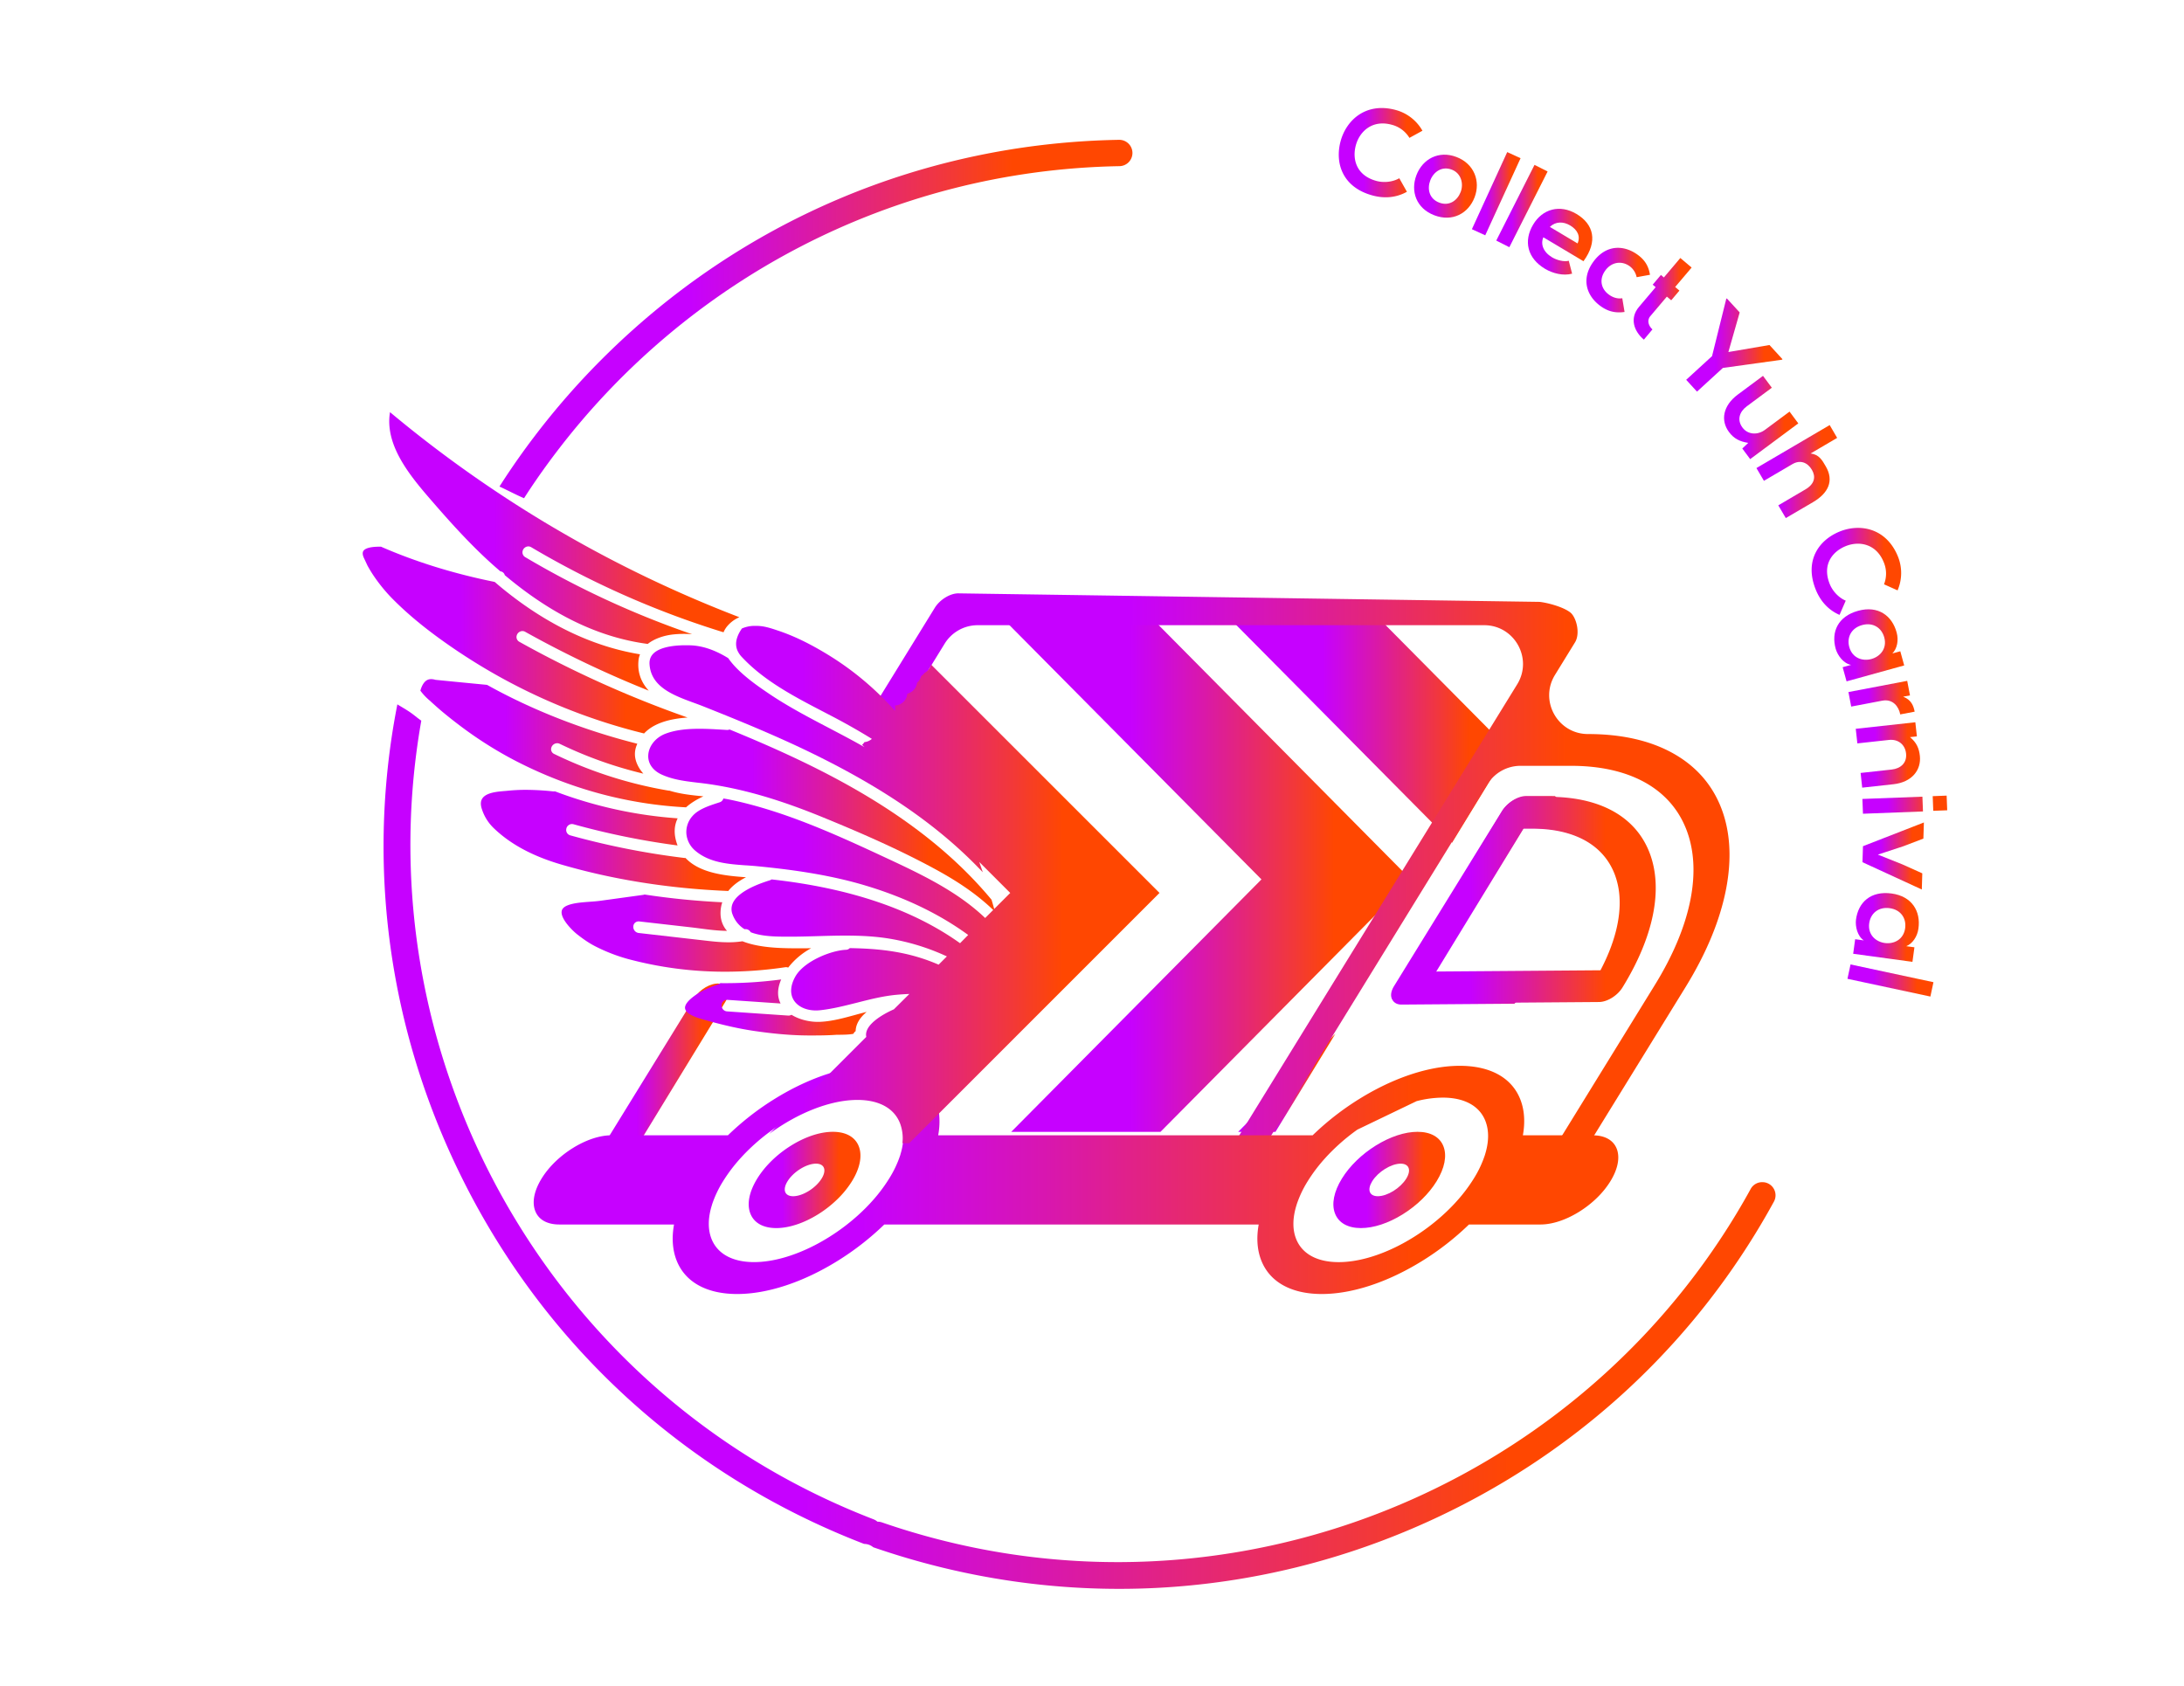 <svg id="Layer_11" data-name="Layer 11" xmlns="http://www.w3.org/2000/svg" xmlns:xlink="http://www.w3.org/1999/xlink" viewBox="0 0 2880 2223.36"><defs><style>.cls-1{fill:url(#linear-gradient);}.cls-2{fill:url(#linear-gradient-2);}.cls-3{fill:url(#linear-gradient-3);}.cls-4{fill:url(#linear-gradient-4);}.cls-5{fill:url(#linear-gradient-5);}.cls-6{fill:url(#linear-gradient-6);}.cls-7{fill:url(#linear-gradient-7);}.cls-8{fill:url(#linear-gradient-8);}.cls-9{fill:url(#linear-gradient-9);}.cls-10{fill:url(#linear-gradient-10);}.cls-11{fill:url(#linear-gradient-11);}.cls-12{fill:url(#linear-gradient-12);}.cls-13{fill:url(#linear-gradient-13);}.cls-14{fill:url(#linear-gradient-14);}.cls-15{fill:url(#linear-gradient-15);}.cls-16{fill:url(#linear-gradient-16);}.cls-17{fill:url(#linear-gradient-17);}.cls-18{fill:url(#linear-gradient-18);}.cls-19{fill:url(#linear-gradient-19);}.cls-20{fill:url(#linear-gradient-20);}.cls-21{fill:url(#linear-gradient-21);}.cls-22{fill:url(#linear-gradient-22);}.cls-23{fill:url(#linear-gradient-23);}.cls-24{fill:url(#linear-gradient-24);}.cls-25{fill:url(#linear-gradient-25);}.cls-26{fill:url(#linear-gradient-26);}.cls-27{fill:url(#linear-gradient-27);}.cls-28{fill:url(#linear-gradient-28);}.cls-29{fill:url(#linear-gradient-29);}.cls-30{fill:url(#linear-gradient-30);}.cls-31{fill:url(#linear-gradient-31);}.cls-32{fill:url(#linear-gradient-32);}.cls-33{fill:url(#linear-gradient-33);}.cls-34{fill:url(#linear-gradient-34);}.cls-35{fill:url(#linear-gradient-35);}.cls-36{fill:url(#linear-gradient-36);}.cls-37{fill:url(#linear-gradient-37);}.cls-38{fill:url(#linear-gradient-38);}.cls-39{fill:url(#linear-gradient-39);}.cls-40{opacity:0.5;}</style><linearGradient id="linear-gradient" x1="1330.49" y1="1157.92" x2="1860.26" y2="1157.92" gradientUnits="userSpaceOnUse"><stop offset="0.3" stop-color="#c601ff"/><stop offset="0.36" stop-color="#cc08e5"/><stop offset="0.5" stop-color="#db1aa2"/><stop offset="0.71" stop-color="#f23839"/><stop offset="0.81" stop-color="#ff4701"/></linearGradient><linearGradient id="linear-gradient-2" x1="1632.72" y1="1427.92" x2="1760.96" y2="1427.92" xlink:href="#linear-gradient"/><linearGradient id="linear-gradient-3" x1="1629.73" y1="967.29" x2="2009.67" y2="967.29" xlink:href="#linear-gradient"/><linearGradient id="linear-gradient-4" x1="1835.44" y1="1187.22" x2="2159.5" y2="1187.22" xlink:href="#linear-gradient"/><linearGradient id="linear-gradient-5" x1="772.58" y1="1402.87" x2="960.27" y2="1402.87" xlink:href="#linear-gradient"/><linearGradient id="linear-gradient-6" x1="1149.19" y1="1160.87" x2="2280.69" y2="1160.87" xlink:href="#linear-gradient"/><linearGradient id="linear-gradient-7" x1="788.39" y1="1418.13" x2="959.27" y2="1418.13" xlink:href="#linear-gradient"/><linearGradient id="linear-gradient-8" x1="1834.44" y1="1187.07" x2="2183.4" y2="1187.07" xlink:href="#linear-gradient"/><linearGradient id="linear-gradient-9" x1="987.31" y1="1556" x2="1134.67" y2="1556" xlink:href="#linear-gradient"/><linearGradient id="linear-gradient-10" x1="1758.3" y1="1556" x2="1905.65" y2="1556" xlink:href="#linear-gradient"/><linearGradient id="linear-gradient-11" x1="703.8" y1="1556.01" x2="2133.98" y2="1556.01" xlink:href="#linear-gradient"/><linearGradient id="linear-gradient-12" x1="658.65" y1="420.69" x2="1493.33" y2="420.69" xlink:href="#linear-gradient"/><linearGradient id="linear-gradient-13" x1="505.77" y1="1512.07" x2="2341.38" y2="1512.07" xlink:href="#linear-gradient"/><linearGradient id="linear-gradient-14" x1="1765.41" y1="201.31" x2="1875.75" y2="201.31" xlink:href="#linear-gradient"/><linearGradient id="linear-gradient-15" x1="1864.75" y1="245.52" x2="1947.49" y2="245.52" xlink:href="#linear-gradient"/><linearGradient id="linear-gradient-16" x1="1940.95" y1="255.44" x2="2005.14" y2="255.44" xlink:href="#linear-gradient"/><linearGradient id="linear-gradient-17" x1="1973.08" y1="271.67" x2="2040.81" y2="271.67" xlink:href="#linear-gradient"/><linearGradient id="linear-gradient-18" x1="2014.83" y1="318.71" x2="2099.71" y2="318.71" xlink:href="#linear-gradient"/><linearGradient id="linear-gradient-19" x1="2091.99" y1="369.37" x2="2175.81" y2="369.37" xlink:href="#linear-gradient"/><linearGradient id="linear-gradient-20" x1="2154.29" y1="394.04" x2="2230.71" y2="394.04" xlink:href="#linear-gradient"/><linearGradient id="linear-gradient-21" x1="2223.54" y1="454.96" x2="2350.56" y2="454.96" xlink:href="#linear-gradient"/><linearGradient id="linear-gradient-22" x1="2273.49" y1="550.54" x2="2371.39" y2="550.54" xlink:href="#linear-gradient"/><linearGradient id="linear-gradient-23" x1="2316.15" y1="621.93" x2="2422.62" y2="621.93" xlink:href="#linear-gradient"/><linearGradient id="linear-gradient-24" x1="2388.97" y1="753.47" x2="2506.97" y2="753.47" xlink:href="#linear-gradient"/><linearGradient id="linear-gradient-25" x1="2418.79" y1="851.02" x2="2511.04" y2="851.02" xlink:href="#linear-gradient"/><linearGradient id="linear-gradient-26" x1="2437.49" y1="919.98" x2="2524.83" y2="919.98" xlink:href="#linear-gradient"/><linearGradient id="linear-gradient-27" x1="2447.18" y1="995.59" x2="2531.94" y2="995.59" xlink:href="#linear-gradient"/><linearGradient id="linear-gradient-28" x1="2455.91" y1="1061.16" x2="2567.77" y2="1061.16" xlink:href="#linear-gradient"/><linearGradient id="linear-gradient-29" x1="2456" y1="1128.82" x2="2537.04" y2="1128.82" xlink:href="#linear-gradient"/><linearGradient id="linear-gradient-30" x1="2443.75" y1="1223.06" x2="2530.35" y2="1223.06" xlink:href="#linear-gradient"/><linearGradient id="linear-gradient-31" x1="2436.21" y1="1293" x2="2549.62" y2="1293" xlink:href="#linear-gradient"/><linearGradient id="linear-gradient-32" x1="903.36" y1="1328.51" x2="1142.9" y2="1328.51" xlink:href="#linear-gradient"/><linearGradient id="linear-gradient-33" x1="740.56" y1="1230.52" x2="1069.7" y2="1230.52" xlink:href="#linear-gradient"/><linearGradient id="linear-gradient-34" x1="634.1" y1="1108.32" x2="983.73" y2="1108.32" xlink:href="#linear-gradient"/><linearGradient id="linear-gradient-35" x1="554.33" y1="980.12" x2="927.54" y2="980.12" xlink:href="#linear-gradient"/><linearGradient id="linear-gradient-36" x1="854.81" y1="1081.54" x2="1312.07" y2="1081.54" xlink:href="#linear-gradient"/><linearGradient id="linear-gradient-37" x1="856.53" y1="1166.47" x2="1529.01" y2="1166.47" xlink:href="#linear-gradient"/><linearGradient id="linear-gradient-38" x1="513.29" y1="696.32" x2="975.04" y2="696.32" xlink:href="#linear-gradient"/><linearGradient id="linear-gradient-39" x1="478.28" y1="844.07" x2="906.71" y2="844.07" xlink:href="#linear-gradient"/></defs><title>cyclogos_7.25.22</title><polygon class="cls-1" points="1860.26 1159.68 1526.81 823.23 1330.98 823.23 1330.49 823.73 1663.46 1159.68 1333.48 1492.61 1530.29 1492.61 1860.26 1159.68"/><polygon class="cls-2" points="1760.96 1363.22 1681.93 1492.62 1632.72 1492.62 1760.96 1363.22"/><polygon class="cls-3" points="1888.72 1085.03 1629.73 823.72 1630.22 823.24 1826.05 823.24 1963.76 962.18 2009.67 1008.5 1977.62 1008.5 1914.8 1111.35 1888.72 1085.03"/><path class="cls-4" d="M2159.5,1159.68l-22.91,23.11a102.85,102.85,0,0,0-6.33-30c-14.87-39.09-53.39-60.63-108.47-60.63h-12.38l-116.08,190.05,145.88-1.11-42.15,42.53-148.81,1.13h-.16c-5.85,0-10.15-2.46-11.85-6.81s-.62-10.27,3-16.21L1867,1256.2l95.67-96.52L1940,1136.75l41.34-67.68c6.69-10.94,20.17-19.34,31.07-19.34H2044q3.35,0,6.61.09Z"/><path class="cls-5" d="M956.46,1321.21,847.18,1500.13h60l-7.35,7.42H772.58c11.3-4.77,22.41-7.36,32.43-7.41h0l111.53-182.61c7.12-11.65,21.82-20.27,32.85-19.26S963.58,1309.56,956.46,1321.21Z"/><path class="cls-6" d="M2276.2,1172.17c-7.93,41.23-26,85-53.78,130l-120.27,195.15-14,22.69c-6.62,10.76-19.84,18.92-30.53,19.17h-1c-.46,0-.91,0-1.35-.08-11-1-14.19-11.19-7.06-22.74l11.82-19.18,122.42-198.66c47.74-77.47,62.41-150.14,41.3-204.61-21-54.16-74.95-84-152-84h-66.68a51.15,51.15,0,0,0-43.53,24.3l-47.84,77.63L1760,1361.51l-79,128.24-4.59,7.45L1662.27,1520c-6.73,10.92-20.27,19.17-31,19.17a18.2,18.2,0,0,1-1.82-.08c-11-1-14.18-11.19-7.06-22.74l11.82-19.18,4.59-7.45,11.32-18.37,164.52-267,34.05-55.25,39.06-63.38,60.81-98.68L1962.76,964l37.92-61.54c21-34.07-3.52-78-43.53-78H1289.27a51.15,51.15,0,0,0-43.53,24.3l-16.57,26.9-36.26,58.84c-7.12,11.55-21.83,20.11-32.85,19.09s-14.18-11.19-7.06-22.74l50.08-81.28,29.54-47.93c6.69-10.85,20.18-19.18,31.07-19.18l766.6,11.24c10.18,1.09,31.27,6.59,40.56,14.06,8,6.46,13.44,28.06,5.83,39.74L2050.54,890c-21,34.07,3.52,78,43.53,78h0c44.85,0,83,8.79,113.42,26.12,29.46,16.79,50.42,40.84,62.29,71.49S2283.87,1132.21,2276.2,1172.17Z"/><path class="cls-7" d="M955.46,1319.87,846.18,1497.2l-4.53,7.35L832.11,1520c-6.63,10.76-19.85,18.92-30.53,19.17h-1c-.46,0-.91,0-1.36-.07-11-1-14.18-11.2-7.06-22.75l7.29-11.83,4.52-7.34h0l111.53-181c7.12-11.55,21.82-20.09,32.85-19.09S962.58,1308.32,955.46,1319.87Z"/><path class="cls-8" d="M2175.26,1124.59c-17.65-46-62.14-72-125.64-73.7q-3.27-.09-6.61-.09h-31.62c-10.9,0-24.38,8.33-31.07,19.17L1939,1137.05l-73,118.39-27.78,45.08c-3.63,5.89-4.73,11.72-3,16.07s6,6.75,11.85,6.75h.16l148.81-1.12,112.6-.85c10.87-.09,24.25-8.39,30.9-19.18C2180.83,1235.22,2193.51,1172.15,2175.26,1124.59Zm-64.74,154.93-72.31.55-145.88,1.1,116.08-188.37h12.38c55.08,0,93.6,21.35,108.47,60.1a101.06,101.06,0,0,1,6.33,29.78C2137.47,1211.36,2128.94,1244.5,2110.52,1279.52Z"/><path class="cls-9" d="M1132.49,1511.73a27.55,27.55,0,0,0-4.09-7.18c-6.16-7.8-16.57-12-30.13-12s-28.89,4.21-44.23,12c-3.54,1.8-7.09,3.79-10.61,6-18.71,11.58-34.65,27.09-44.86,43.66-10.67,17.31-13.89,33.68-9.08,46.1s17,19.19,34.22,19.19c16.62,0,36.1-6.38,54.84-18a149.42,149.42,0,0,0,25.61-20,124.7,124.7,0,0,0,19.25-23.7C1134.08,1540.53,1137.3,1524.15,1132.49,1511.73Zm-49,42.45c-7.78,12.63-25,23.29-37.57,23.29-5.36,0-9.07-2-10.46-5.57s-.34-8.63,3-14.06c7.78-12.63,25-23.3,37.57-23.3,5.36,0,9.07,2,10.46,5.57S1086.85,1548.74,1083.5,1554.18Z"/><path class="cls-10" d="M1903.47,1511.73c-4.8-12.37-17-19.19-34.22-19.19-16.62,0-36.1,6.39-54.84,18s-34.64,27.09-44.86,43.66c-10.66,17.31-13.89,33.68-9.08,46.1s17,19.19,34.22,19.19c16.63,0,36.1-6.38,54.84-18s34.65-27.08,44.86-43.65C1905.06,1540.53,1908.28,1524.15,1903.47,1511.73Zm-49,42.45c-7.78,12.63-25,23.29-37.57,23.29-5.35,0-9.07-2-10.46-5.57s-.34-8.63,3-14.06c7.78-12.63,25-23.3,37.57-23.3,5.36,0,9.07,2,10.46,5.57S1857.83,1548.74,1854.48,1554.18Z"/><path class="cls-11" d="M2132,1515c-4.08-10.53-13.88-16.73-27.81-17.7-1.28-.09-2.61-.14-4-.14h-92c3.11-17.34,2.07-33.29-3.28-47.1-11.14-28.73-39.55-44.56-80-44.56-3.44,0-6.94.12-10.48.34-37.48,2.42-80.2,17.52-121.59,43.13a365.22,365.22,0,0,0-54,40.74q-4,3.68-7.92,7.45H1237.16a97.54,97.54,0,0,0,.92-30.7,73.66,73.66,0,0,0-4.21-16.4c-11.13-28.73-39.54-44.56-80-44.56-19.43,0-40.54,3.67-62.32,10.68-22.89,7.37-46.53,18.43-69.74,32.79a363.56,363.56,0,0,0-61.93,48.19H806c-10,0-21.13,2.61-32.43,7.34a128.9,128.9,0,0,0-17.9,9.28c-17.28,10.7-32,25-41.44,40.35-9.9,16.06-12.89,31.26-8.42,42.8s15.74,17.83,31.77,17.83H888.82c-3.11,17.34-2.07,33.3,3.28,47.11,11.14,28.73,39.55,44.56,80,44.56,39.87,0,86.77-15.44,132.07-43.47a364.58,364.58,0,0,0,61.94-48.2h493.7c-3.11,17.34-2.06,33.3,3.29,47.11,11.13,28.73,39.54,44.56,80,44.56,39.87,0,86.77-15.44,132.07-43.47a364.19,364.19,0,0,0,61.94-48.2h94.3c15.39,0,33.4-5.9,50.72-16.62s32-25,41.44-40.35C2133.44,1541.77,2136.43,1526.58,2132,1515Zm-944.51,7a.19.19,0,0,1,0,.07c-.1.34-.21.69-.32,1,0,0,0,.1,0,.14a141.77,141.77,0,0,1-14.57,30.85,210.23,210.23,0,0,1-23.76,31.24l-1.39,1.53a.28.28,0,0,0-.09.1c-41.63,44.81-103.6,77.43-153,77.43-28.53,0-48.5-11-56.23-30.94-4.78-12.35-4.56-27.27.45-43.61.11-.36.21-.71.33-1.07v0s0-.09,0-.14a141.71,141.71,0,0,1,14.57-30.84,210.77,210.77,0,0,1,23.88-31.37.28.28,0,0,1,.09-.1c.39-.43.78-.87,1.18-1.3l0,0a264.18,264.18,0,0,1,36.79-32.71c36.82-27.15,79.93-44.78,116.21-44.78,28.53,0,48.5,11,56.23,30.94a56.74,56.74,0,0,1,3.13,26.07A87.5,87.5,0,0,1,1187.45,1522.09Zm770.8.58c-.06.22-.13.44-.2.66a141.77,141.77,0,0,1-14.57,30.85,210.23,210.23,0,0,1-23.76,31.24l-1.39,1.53a.43.43,0,0,0-.09.1c-41.63,44.81-103.6,77.43-153,77.43-28.53,0-48.5-11-56.23-30.94-4.79-12.35-4.56-27.27.45-43.62a1.87,1.87,0,0,1,.07-.22l.21-.69s0-.08,0-.11a141.35,141.35,0,0,1,14.63-31.06,210.77,210.77,0,0,1,23.88-31.37.28.28,0,0,1,.09-.1c.39-.43.78-.87,1.18-1.3a.43.43,0,0,0,.09-.1,265.21,265.21,0,0,1,40.29-35.22l78.1-37.56a140.91,140.91,0,0,1,34.56-4.65c28.53,0,48.5,11,56.23,30.94C1963.72,1491,1963.43,1506.1,1958.25,1522.67Z"/><path class="cls-12" d="M1475.78,184.39C1218.28,188.8,977,290.8,794.66,472.67A991,991,0,0,0,704.24,576.2c-13.58,17.81-26.42,36.07-38.65,54.62-2.36,3.58-4.64,7.19-6.94,10.79,10.87,5,21.43,10.73,32.4,15.39,2.46-3.81,4.9-7.63,7.42-11.39q17.22-25.9,36.11-50.6c170.9-224.14,439.28-370.54,741.54-375.89a17.42,17.42,0,0,0,17.21-17.32v-.05A17.37,17.37,0,0,0,1475.78,184.39Z"/><path class="cls-13" d="M2339.25,1584.57q-11.76,21.51-24.57,42.36c-100.27,163.43-246.33,293.93-424.4,376.38-233.71,108.31-495.38,121.29-738.77,37.07a18.76,18.76,0,0,0-12-4.39c-240.36-92.52-432-271.12-540.89-504.57-83-177.84-110.52-371.75-81.82-561.34,2.08-13.77,4.52-27.5,7.19-41.2,7,4.27,14.21,8.26,20.88,13.34,3.55,2.72,7,5.66,10.69,8.11q-4.66,26.42-7.79,52.83c-50.21,422.49,190.83,841.05,604,1000.32a17.67,17.67,0,0,1,5.3,3.19,17.78,17.78,0,0,1,6.1,1c418.51,144.56,872.61-20.05,1106.58-375.4q20.58-31.15,38.81-64.33a17.22,17.22,0,0,1,17.2-8.88l.37,0A17.34,17.34,0,0,1,2339.25,1584.57Z"/><path class="cls-14" d="M1855.28,252.89c-14.11,7.93-29.85,9.1-45.44,4.85-40.13-11-49.57-43.22-42.06-71.35,7.55-28.29,33.76-52,72.81-41.33a57.78,57.78,0,0,1,35.16,27.34l-17.16,9.41a38.49,38.49,0,0,0-23.31-17.3c-26.09-7.12-42.66,9.25-47.44,27.35-4.73,17.95.52,39.45,27.22,46.74,9.42,2.57,21.12,1.61,30.16-3.55Z"/><path class="cls-15" d="M1944.53,260.16c-8.09,21.22-29.15,32.88-53.07,23.76s-31.71-31.79-23.62-53,29.31-32.84,52.78-23.89S1952.57,239.08,1944.53,260.16Zm-58.45-22.3c-4.27,11.21-1.54,24.24,11.77,29.32s24-2.83,28.3-14c4.22-11.06.55-24.79-11.71-29.47C1901.28,218.66,1890.3,226.8,1886.08,237.86Z"/><path class="cls-16" d="M2005.14,208.64l-46.59,101.67-17.6-8.06,46.59-101.68Z"/><path class="cls-17" d="M2040.81,226.13,1990.35,326l-17.27-8.74,50.45-99.82Z"/><path class="cls-18" d="M2035.2,312.91c-3.91,9-.23,19.43,11.59,26.48,6.18,3.69,15.68,6.19,21.9,4.5l4.41,17c-11.57,3.15-25.38-.24-35.69-6.39-23.36-13.94-28.63-36.65-15.67-58.35,12.29-20.61,35.16-27.09,57.14-14,22.68,13.52,28.47,36,9.21,62.31Zm45.1,8.1c4.15-9.45-.1-17.95-9.72-23.69-9.07-5.41-19.11-5.44-26.83,1.88Z"/><path class="cls-19" d="M2142.28,411.37c-12.65,1.84-22.48-1-31.9-7.9-18.45-13.52-25.68-35.87-9.13-58.46s40-22.43,58.49-8.91c9,6.62,14.11,14.31,16.07,26.26l-17.6,3.17a24,24,0,0,0-9.08-14.4c-10.59-7.75-24-5.68-32.14,5.42-8.89,12.13-5.35,24.64,4.45,31.82,5,3.69,11.11,6,17.82,4.92Z"/><path class="cls-20" d="M2167.74,447.89c-13.08-11.05-19.17-28.14-6.46-43.17l22-26-3.91-3.31,10.85-12.83,3.91,3.31,21.69-25.66,14.9,12.59L2209,378.46l5.62,4.75L2203.8,396l-5.74-4.85-22,26c-4.85,5.75-1.6,13.31,3,17.23Z"/><path class="cls-21" d="M2279.18,464.24l54.2-9.27,17.18,18.76-.71.65-77.94,10.83-34.11,31.23-14.26-15.58,34.11-31.23,18.73-75.5.71-.65,17,18.53Z"/><path class="cls-22" d="M2336.48,511.31l-33.14,24.6c-9.64,7.16-13.05,17.86-5.61,27.88,7.15,9.64,20.11,10.18,29.75,3l32.37-24,11.54,15.54-63.46,47.12-10.4-14,7.85-7.42c-11.29-1.78-18.86-5.53-25.44-14.39-11.25-15.16-8-34.7,11.63-49.29l33.27-24.71Z"/><path class="cls-23" d="M2422.62,577.44l-35,20.57c11.43,1.45,15.39,9.15,19.92,16.88,11.34,19.32,3.25,35.57-16.76,47.31l-35.88,21L2345,666.41l35.74-21c12.42-7.29,13.86-16.85,8.6-25.82-5.83-9.93-15.54-13.51-25.75-7.52l-37.53,22-9.88-16.83,96.59-56.68Z"/><path class="cls-24" d="M2425.76,810.86c-14.85-6.44-25.31-18.27-31.34-33.26C2378.87,739,2398.86,712,2425.81,701c27.1-11.08,61.82-4.54,77,33a57.75,57.75,0,0,1-.52,44.54l-17.87-8a38.46,38.46,0,0,0-.31-29c-10.1-25.08-33.17-28.39-50.47-21.24s-31.11,24.26-20.77,49.93c3.65,9.06,11.48,17.8,21.06,21.88Z"/><path class="cls-25" d="M2505.89,858.86l5.15,18.66-76,21-5.16-18.67,11.11-3.06c-10.14-1.85-17.74-12.53-20.23-21-6.38-22.48,2.9-43,29.58-50.34,26.22-7.24,44.76,6.4,50.74,28.65,2.81,10.18.71,21.22-5.65,27.62Zm-50.38-34.56c-14.5,4-20.36,16.41-16.92,28.9,8.18,29.62,54.3,16.88,46.12-12.73C2481.26,828,2470,820.3,2455.51,824.3Z"/><path class="cls-26" d="M2505.81,942.11c-1.91-10.06-9.5-20.83-23.8-18.1l-40.87,7.78-3.65-19.17L2515,897.86l3.66,19.17-9,1.71c10.72,4.14,13.66,11.89,15.16,19.75Z"/><path class="cls-27" d="M2453.56,1019.3l41-4.5c11.93-1.31,20.28-8.82,18.92-21.23-1.31-11.92-10.63-19.11-22.55-17.8l-41.67,4.56-2.11-19.24,78.56-8.61,2.05,18.6-9.07,1c8.66,7.1,11.92,14.79,13,24.65,2,18.45-10.19,34.76-34.84,37.46l-41.2,4.51Z"/><path class="cls-28" d="M2535.8,1070.08l-79.14,3-.75-19.5,79.14-3ZM2567,1049.2l-18.38.7.74,19.34,18.39-.7Z"/><path class="cls-29" d="M2534.26,1173,2456,1137l.66-21.11L2537,1084.6l-.67,21.27L2510,1115.92,2476.32,1127l32.57,13,26,11.7Z"/><path class="cls-30" d="M2524.52,1249.22l-2.61,19.19-78.16-10.65,2.61-19.18,11.42,1.55c-8.59-5.69-11.37-18.5-10.34-27.24,3-23.17,19.59-38.35,47-34.62,26.95,3.68,38.62,23.51,35.35,46.32-1.42,10.47-7.69,19.78-16.07,23.17Zm-32.69-51.6c-14.91-2-25.19,7.06-26.94,19.91-4.14,30.43,43.26,36.89,47.41,6.45C2514.05,1211.14,2506.73,1199.65,2491.83,1197.62Z"/><path class="cls-31" d="M2545.57,1314.17l-109.36-23.41,4.06-18.93,109.35,23.41Z"/><path class="cls-32" d="M1128.31,1359.81a8.22,8.22,0,0,0-2.19,2.17l-.7,1.27c-5,1.18-13.3,1.26-18.39,1.31h-.44c-1.9,0-3.47,0-4.51.11-10.72.71-21.31.81-29.32.81-2.46,0-4.91,0-7.37,0-21.51-.11-45-2.11-71.79-6.09-18.61-2.77-38.52-7.2-62.67-13.95l-1.49-.41c-7.3-2-24.39-6.68-26-14.9-1.05-5.47,5.49-11.74,11.17-16,10.52-8,22.94-12.76,32.6-16.06a7.28,7.28,0,0,0,2.63-1.59,559.76,559.76,0,0,0,80.29-4.86c-.5,1.17-1,2.35-1.39,3.53-3.79,10.49-3.58,19.94.61,28.17l-70.16-4.8h-.31a7.11,7.11,0,0,0-7.32,7,7.78,7.78,0,0,0,7.26,8.23l80.86,5.53h.23a7.77,7.77,0,0,0,3.83-1.07c9.54,5.89,22.35,9.36,34.74,9.36,1,0,2,0,3-.07,15.27-.64,30.52-4.81,45.33-8.86l.37-.1c5.14-1.41,10.45-2.86,15.57-4.1l.09,0C1133.43,1342.3,1128.54,1350.83,1128.31,1359.81Z"/><path class="cls-33" d="M740.65,1201.85c.18-1.25.72-5.08,7.71-7.89,8.17-3.28,18.86-4,29.41-4.8,4.84-.35,9.4-.67,13.64-1.26l56.69-7.8a7.32,7.32,0,0,0,1.76-.49,1002.59,1002.59,0,0,0,102.59,10.23,45.39,45.39,0,0,0-2.24,11.9c-.54,10.06,2.31,18.72,8.46,25.81-12-.09-24.24-1.69-35.09-3.11-4.32-.57-8.62-1.13-12.91-1.62l-67.91-7.73-.74,0a6.84,6.84,0,0,0-6.87,6.65,8.07,8.07,0,0,0,7.09,8.6l83.87,9.58c11.8,1.39,22.94,2.7,34.45,2.7a118.94,118.94,0,0,0,18.54-1.36c19,7.61,43.65,8.89,60.57,9.18,10.06.19,20.07.15,30,0a96.94,96.94,0,0,0-30.3,25.53,7.8,7.8,0,0,0-4-.45,538,538,0,0,1-78.84,5.89,492,492,0,0,1-129.09-16.93,226.56,226.56,0,0,1-41.8-16.24c-7.39-3.68-14.84-8.56-24.15-15.81C754.12,1226.66,739.28,1211.57,740.65,1201.85Z"/><path class="cls-34" d="M636,1053c5.18-7.91,20-9.1,29.75-9.89,1.47-.12,2.82-.23,4-.36a232.45,232.45,0,0,1,23.7-1.17,350.31,350.31,0,0,1,36,2.05,6.86,6.86,0,0,0,2.3-.11,568.59,568.59,0,0,0,161.86,35.63c-5,10.32-5.2,21.68-.56,34.57l.45,1.19a1004.17,1004.17,0,0,1-137.39-28,7.58,7.58,0,0,0-9.38,6.48,7.28,7.28,0,0,0,5.39,8.24,1025.24,1025.24,0,0,0,150.24,29.78,8,8,0,0,0,1.61,0c18.67,19.89,51.46,23.47,79.8,25.43-10.24,5.25-18,11.25-23.49,18.18a8.27,8.27,0,0,0-1-.11c-77.51-3.23-151.27-15-219.22-34.86-38-11.15-67.18-26.91-89.2-48.19a60.08,60.08,0,0,1-15.27-24.44C633.49,1061.41,633.63,1056.55,636,1053Z"/><path class="cls-35" d="M927.54,1050.14c-9.34,4.33-17,9.18-22.88,14.51-77.65-4.07-152.76-24.43-223.27-60.52a517.44,517.44,0,0,1-75.18-47.42q-10.62-8-21.12-16.66l-.91-.75c-6-5-12-10.4-17.85-15.73a75.72,75.72,0,0,1-12-12.8c4.33-15.18,11.83-15.18,14.34-15.18a19.33,19.33,0,0,1,5.58.92L599.54,899l26,2.53,16.73,1.62c59.07,33,127.49,59.82,198.13,77.62-.6,1.36-1.13,2.72-1.59,4.1-4.71,14.2,2.15,26.76,9.56,35.36a540.48,540.48,0,0,1-110.3-39.36,7.63,7.63,0,0,0-3.33-.77,8.2,8.2,0,0,0-7.83,6.28,6.83,6.83,0,0,0,3.85,7.86,557.31,557.31,0,0,0,150.64,48.34l1.4.07C896.7,1047,912.29,1048.7,927.54,1050.14Z"/><path class="cls-36" d="M1234.37,1146.78c-51.09-27.84-104.16-50.52-149.33-69-59.1-24.24-108.87-38.44-156.61-44.66-2.81-.36-5.61-.7-8.4-1l-.51-.06c-16.23-1.94-31.56-3.79-46.37-10.35-12-5.29-18.64-14.5-18.33-25.26.36-12.34,9.61-24,23-29,11.66-4.37,25.78-6.4,44.43-6.4,10.3,0,20.48.6,30.44,1.19l6,.36H959a7.28,7.28,0,0,0,3.06-.62c119.39,48.82,253.54,113.71,345.46,224.49,1.57,5.22,3.06,10.56,4.51,15.79C1291.84,1182.26,1266.86,1164.49,1234.37,1146.78Z"/><path class="cls-37" d="M1230.17,878.74h0l-2.42-2.42a16.85,16.85,0,0,1-8.47,11l-.33.41c-.18.24-.36.48-.56.7l-.21.23a18.28,18.28,0,0,1-3,2.64l-.08,0c-.12.09-.25.16-.38.24a16.29,16.29,0,0,1-5.45,8.79c-.52,7-6.24,12.87-12.94,14.48-.24,8.38-8,15.34-16.19,15.54a18.41,18.41,0,0,1,.36,2.89,14.1,14.1,0,0,1-.44,4.06,389.38,389.38,0,0,0-88.5-74.08c-23.73-14.45-44.24-24.38-64.54-31.27l-.58-.19c-9.28-3.15-18.82-6.38-28.37-6.38h-.75c-.93,0-1.62-.05-2.3-.05a42.17,42.17,0,0,0-16.69,3.47c-7.78,11.24-9.6,21-5.56,29.77a7.74,7.74,0,0,1,.54,1A30.54,30.54,0,0,0,979,867.2c29.2,31,68.75,51.61,107,71.5l13.13,6.85c18.12,9.54,34.92,19.11,50.58,28.83a17.25,17.25,0,0,1-9.79,4.24,17.12,17.12,0,0,1-3.09,3.6l3.05,3c-15.41-8.81-31.15-17-46.51-25.09-27.08-14.18-54.94-28.76-80.55-46.19l-1.26-.86c-12.41-8.44-38.08-25.88-51.24-45.16-17.21-10.68-33.94-16.36-49.73-16.91-1.8-.06-3.92-.1-6.26-.1-20.94,0-36.27,4-43.16,11.42-3.48,3.71-5,8.23-4.62,13.82,2,29.94,31.87,40.91,58.26,50.59,4.24,1.55,8.35,3.06,12.21,4.59,44.83,17.84,96.82,38.91,146.73,63.43,95.68,47,166.67,96.61,222.23,155.5-1.6-4.8-3.15-9.29-4.66-13.59l40.86,40.86-33.06,33.06c-37.52-35.92-86.36-58.67-133.88-80.78l-3.78-1.76c-66.13-30.8-131.2-59.61-200-73.75-2.23-.46-4.69-.88-7.57-1.31a7.26,7.26,0,0,1-4.87,5l-3.1,1c-11.67,3.85-24.89,8.21-32.69,17.07a31.67,31.67,0,0,0-8.11,23.39,33,33,0,0,0,12.18,22.76c18.62,15.56,43.17,17.32,66.92,19l.62,0c4.82.35,9.6.69,14.31,1.16,39.43,3.88,91.06,10.22,140.76,25,52.72,15.67,98.46,37.63,136.82,65.58L1266,1243.83c-62.41-44.61-145.59-72.81-248.56-84.13a7.15,7.15,0,0,1-2.33,1.19c-26.34,8.17-43.13,18.39-48.52,29.53a19.07,19.07,0,0,0-.41,15.92,38.17,38.17,0,0,0,15.63,19,7.86,7.86,0,0,1,8.13,4c14.88,5.78,33.83,5.83,49.12,5.87h2.28c12.2,0,24.59-.36,36.58-.7,10.8-.32,24.26-.71,37-.71,21.77,0,39.42,1.15,55.56,3.63a293.72,293.72,0,0,1,78.15,23.8l-10.88,10.88q-11.57-5-23.16-8.69c-33.43-10.68-66.18-12.67-94-13.12a7.33,7.33,0,0,1-5,2.2c-19.66.82-55.51,15.07-66.91,35.51-6.32,11.34-7.12,22.13-2.28,30.39,5.87,10,19.33,15.42,34.79,13.84,16.57-1.74,33-6,49-10,16.82-4.29,34.1-8.7,51.71-10.36q8.67-.81,17.26-1.13L1178.76,1331c-17.06,7.55-34.4,19.08-36.5,31a13.72,13.72,0,0,0,.1,5.38l-51.8,51.8-76.1,76.1c36.82-27.15,79.93-44.78,116.21-44.78,28.53,0,48.5,11,56.23,30.94a56.74,56.74,0,0,1,3.13,26.07h9l330-330Z"/><path class="cls-38" d="M975,813.94a43.1,43.1,0,0,0-14.72,10.38,31.82,31.82,0,0,0-6.17,9.48A1177,1177,0,0,1,713.76,729.36q-6.72-3.86-13.38-7.81a7.47,7.47,0,0,0-3.75-1,7.89,7.89,0,0,0-7.37,5.81,7.29,7.29,0,0,0,3.41,8.39q6.41,3.79,12.87,7.51a1191.92,1191.92,0,0,0,207.14,94.13,131.94,131.94,0,0,0-24.64.24c-13.17,1.36-25.7,6-33.88,12.54-57.29-7.62-112.53-32-168.15-74.4q-10-7.65-20.07-16.06l-.28-.23a6.79,6.79,0,0,0-5.47-5l-.44-.09c-6.06-5.22-11.38-9.94-16.23-14.41-29.39-27.13-56-57.39-78.63-83.63-28.17-32.67-57.41-70.78-50.6-111.83A1627.05,1627.05,0,0,0,712.78,685.45q10.92,6.64,22,13.09A1625.47,1625.47,0,0,0,975,813.94Z"/><path class="cls-39" d="M906.71,946.23c-27,1.83-45.88,8.76-57.38,21a769.69,769.69,0,0,1-214.56-88.61q-10.93-6.6-21.68-13.58-18.95-12.28-37.27-25.75c-23.11-17-42.68-33.73-59.82-51.25a217.45,217.45,0,0,1-23.54-29.18c-2.81-4.21-5.49-8.67-7.86-13l-5-10.69c-1.59-3.76-1.71-6.69-.36-8.72,1.67-2.52,6.76-5.53,21.53-5.53h1.62c45.71,20,96.17,35.66,149.95,46.48q2.94,2.52,5.88,5,10,8.37,20.16,16c53.27,40.12,108.84,65.12,165.62,74.46a26.23,26.23,0,0,0-1.93,7.23c-1.76,15.42,2.64,28.84,13.42,40.7a1403.87,1403.87,0,0,1-162.94-77.62,7.33,7.33,0,0,0-3.65-1,8,8,0,0,0-7.54,6,7.14,7.14,0,0,0,3.55,8.21A1421.08,1421.08,0,0,0,906.71,946.23Z"/></svg>